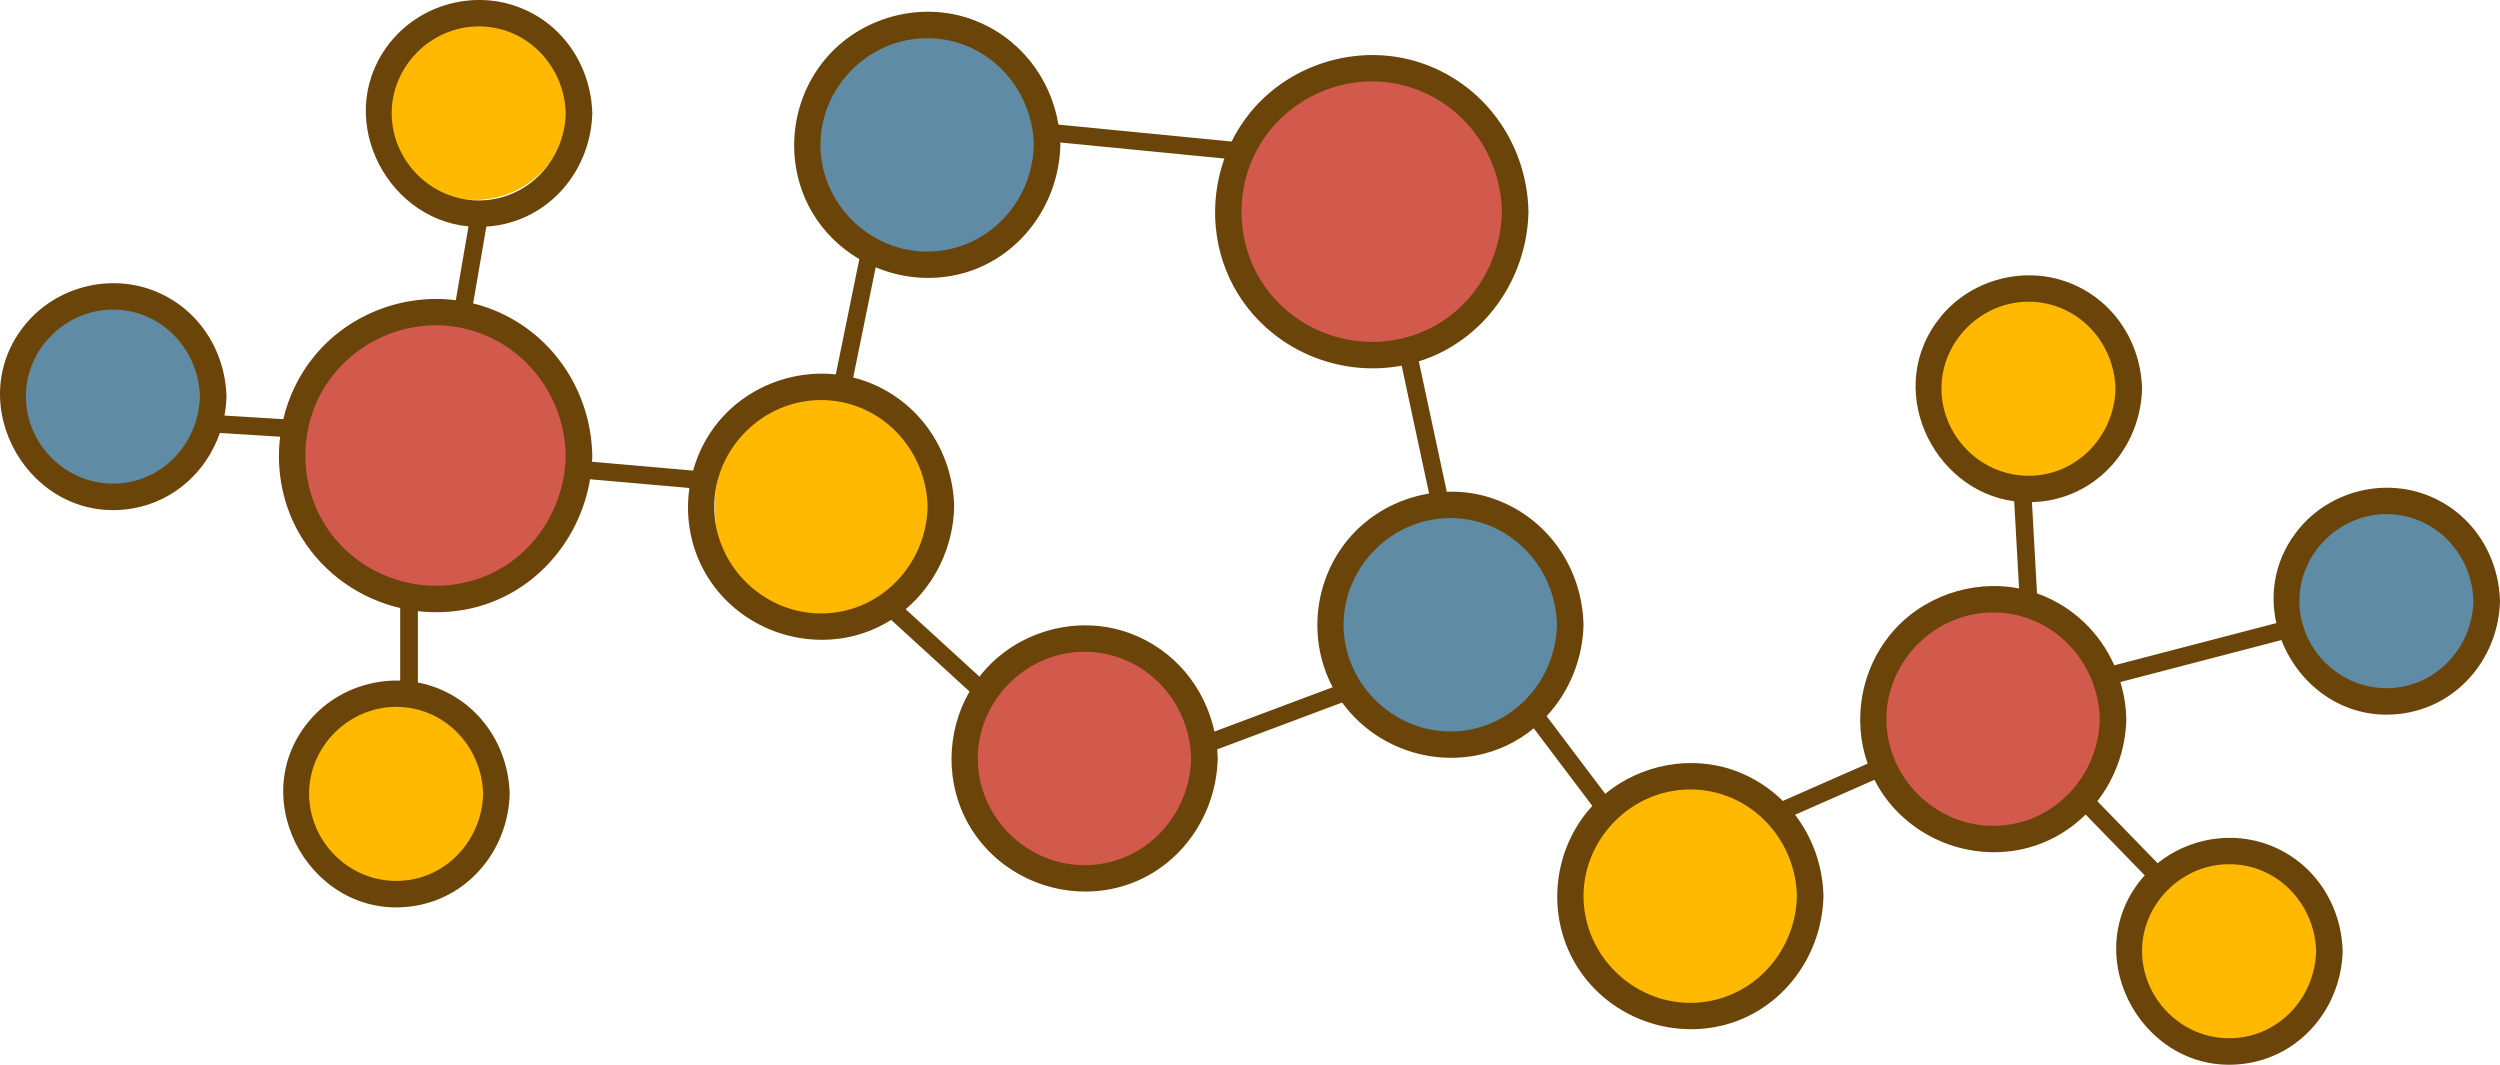 <?xml version="1.0" encoding="UTF-8"?><svg xmlns="http://www.w3.org/2000/svg" xmlns:xlink="http://www.w3.org/1999/xlink" height="615.4" preserveAspectRatio="xMidYMid meet" version="1.0" viewBox="0.0 0.0 1444.9 615.4" width="1444.9" zoomAndPan="magnify"><defs><clipPath id="a"><path d="M 0 0 L 1444.898 0 L 1444.898 615.379 L 0 615.379 Z M 0 0"/></clipPath></defs><g><g id="change1_1"><path d="M 249.398 179.496 C 204.43 179.496 167.844 216.086 167.844 261.055 C 167.844 306.027 204.43 342.613 249.398 342.613 C 294.367 342.613 330.957 306.027 330.957 261.055 C 330.957 216.086 294.367 179.496 249.398 179.496" fill="#d25a4d"/></g><g id="change1_2"><path d="M 1154.199 347.727 C 1116.75 347.727 1086.281 378.195 1086.281 415.645 C 1086.281 453.094 1116.75 483.559 1154.199 483.559 C 1191.648 483.559 1222.109 453.094 1222.109 415.645 C 1222.109 378.195 1191.648 347.727 1154.199 347.727" fill="#d25a4d"/></g><g id="change1_3"><path d="M 795.008 38.551 C 750.035 38.551 713.449 75.137 713.449 120.105 C 713.449 165.078 750.035 201.664 795.008 201.664 C 839.977 201.664 876.562 165.078 876.562 120.105 C 876.562 75.137 839.977 38.551 795.008 38.551" fill="#d25a4d"/></g><g id="change1_4"><path d="M 626.777 375.008 C 590.582 375.008 561.133 404.453 561.133 440.652 C 561.133 476.848 590.582 506.293 626.777 506.293 C 662.973 506.293 692.422 476.848 692.422 440.652 C 692.422 404.453 662.973 375.008 626.777 375.008" fill="#d25a4d"/></g><g id="change2_1"><path d="M 274.406 6.438 C 244.273 6.438 219.844 30.867 219.844 61 C 219.844 91.133 244.273 115.559 274.406 115.559 C 304.539 115.559 328.965 91.133 328.965 61 C 328.965 30.867 304.539 6.438 274.406 6.438" fill="#ffb900"/></g><g id="change2_2"><path d="M 227.801 402.004 C 198.297 402.004 174.379 427.957 174.379 459.973 C 174.379 491.992 198.297 517.945 227.801 517.945 C 257.309 517.945 281.227 491.992 281.227 459.973 C 281.227 427.957 257.309 402.004 227.801 402.004" fill="#ffb900"/></g><g id="change2_3"><path d="M 1170.109 163.301 C 1138.719 163.301 1113.281 188.746 1113.281 220.133 C 1113.281 251.523 1138.719 276.969 1170.109 276.969 C 1201.5 276.969 1226.949 251.523 1226.949 220.133 C 1226.949 188.746 1201.5 163.301 1170.109 163.301" fill="#ffb900"/></g><g id="change2_4"><path d="M 1288.328 492.938 C 1255.68 492.938 1229.219 517.367 1229.219 547.5 C 1229.219 577.633 1255.68 602.059 1288.328 602.059 C 1320.969 602.059 1347.43 577.633 1347.43 547.5 C 1347.43 517.367 1320.969 492.938 1288.328 492.938" fill="#ffb900"/></g><g id="change2_5"><path d="M 979.148 447.473 C 941.48 447.473 910.949 478.004 910.949 515.672 C 910.949 553.336 941.48 583.871 979.148 583.871 C 1016.809 583.871 1047.352 553.336 1047.352 515.672 C 1047.352 478.004 1016.809 447.473 979.148 447.473" fill="#ffb900"/></g><g id="change2_6"><path d="M 475.598 224.68 C 441.07 224.68 413.082 255.215 413.082 292.883 C 413.082 330.547 441.07 361.082 475.598 361.082 C 510.125 361.082 538.117 330.547 538.117 292.883 C 538.117 255.215 510.125 224.68 475.598 224.68" fill="#ffb900"/></g><g id="change3_1"><path d="M 837.062 290.895 C 800.242 290.895 770.281 322.379 770.281 361.082 C 770.281 399.785 800.242 431.273 837.062 431.273 C 873.887 431.273 903.844 399.785 903.844 361.082 C 903.844 322.379 873.887 290.895 837.062 290.895" fill="#608ba4"/></g><g id="change3_2"><path d="M 61.848 168.133 C 30.035 168.133 4.16 194.008 4.16 225.816 C 4.16 257.625 30.035 283.504 61.848 283.504 C 93.656 283.504 119.531 257.625 119.531 225.816 C 119.531 194.008 93.656 168.133 61.848 168.133" fill="#608ba4"/></g><g id="change3_3"><path d="M 533.57 11.27 C 494.867 11.27 463.379 42.758 463.379 81.461 C 463.379 120.16 494.867 151.648 533.57 151.648 C 572.273 151.648 603.758 120.16 603.758 81.461 C 603.758 42.758 572.273 11.27 533.57 11.27" fill="#608ba4"/></g><g id="change3_4"><path d="M 1380.398 295.438 C 1349.84 295.438 1324.98 320.297 1324.98 350.852 C 1324.98 381.406 1349.84 406.266 1380.398 406.266 C 1410.949 406.266 1435.809 381.406 1435.809 350.852 C 1435.809 320.297 1410.949 295.438 1380.398 295.438" fill="#608ba4"/></g><g clip-path="url(#a)" id="change4_1"><path d="M 1379.262 397.742 C 1351.75 397.742 1329.07 374.875 1328.961 347.441 C 1328.859 320.008 1351.91 297.145 1379.262 297.145 C 1407.238 297.145 1428.82 320.02 1429.559 347.441 C 1428.82 374.859 1407.238 397.742 1379.262 397.742 Z M 1151.922 477.309 C 1118.301 477.309 1090.262 449.262 1090.262 415.645 C 1090.262 382.027 1118.301 353.98 1151.922 353.98 C 1186.141 353.98 1212.828 382.012 1213.59 415.645 C 1212.828 449.266 1186.129 477.309 1151.922 477.309 Z M 1288.328 499.473 C 1316.309 499.473 1337.879 522.352 1338.621 549.773 C 1337.879 577.188 1316.309 600.07 1288.328 600.07 C 1260.809 600.07 1238.129 577.203 1238.031 549.773 C 1237.922 522.34 1260.98 499.473 1288.328 499.473 Z M 976.875 579.609 C 943.25 579.609 915.211 551.562 915.211 517.945 C 915.211 484.328 943.246 456.281 976.875 456.281 C 1011.09 456.281 1037.781 484.312 1038.539 517.945 C 1037.781 551.566 1011.078 579.609 976.875 579.609 Z M 838.199 422.746 C 804.574 422.746 776.535 394.699 776.535 361.082 C 776.535 327.465 804.57 299.418 838.199 299.418 C 872.414 299.418 899.109 327.453 899.863 361.082 C 899.109 394.707 872.402 422.746 838.199 422.746 Z M 653.012 365.98 C 622.844 354.867 587.715 364.633 567.391 389.43 C 566.945 389.973 566.555 390.551 566.129 391.105 C 551.902 378.105 537.68 365.105 523.457 352.105 C 540.449 337.73 550.949 316.09 551.473 292.883 C 550.746 260.602 531.277 231.746 500.695 220.484 C 498.199 219.562 495.66 218.84 493.109 218.203 C 497.441 196.969 501.777 175.734 506.113 154.5 C 519.844 160.242 535.207 162.148 550.348 159.352 C 586.762 152.621 612.035 120.086 612.852 83.73 C 612.844 83.266 612.789 82.809 612.77 82.348 C 644.398 85.438 676.023 88.531 707.652 91.625 C 698.562 117.09 700.867 146.199 715.484 169.836 C 735.285 201.855 773.227 218.211 810.109 211.336 C 815.391 235.969 820.672 260.602 825.953 285.234 C 807.805 288.242 790.75 297.57 778.812 312.137 C 759.27 335.984 755.809 370.004 770.234 397.191 C 747.453 405.73 724.676 414.27 701.895 422.812 C 696.312 397.098 678.566 375.391 653.012 365.98 Z M 626.777 500.043 C 593.152 500.043 565.113 471.996 565.113 438.379 C 565.113 404.762 593.148 376.711 626.777 376.711 C 660.992 376.711 687.688 404.746 688.441 438.379 C 687.688 472 660.98 500.043 626.777 500.043 Z M 474.461 354.547 C 440.84 354.547 412.797 326.5 412.797 292.883 C 412.797 259.266 440.836 231.219 474.461 231.219 C 508.676 231.219 535.371 259.25 536.129 292.883 C 535.371 326.504 508.664 354.547 474.461 354.547 Z M 474.18 83.73 C 474.18 50.113 502.215 22.066 535.844 22.066 C 570.059 22.066 596.754 50.102 597.508 83.73 C 596.754 117.355 570.043 145.398 535.844 145.398 C 502.219 145.398 474.18 117.352 474.18 83.73 Z M 727.973 83.949 C 743.84 57.227 775.633 42.559 806.281 48.262 C 842.137 54.934 867.359 86.316 868.039 122.379 C 867.445 153.84 848.176 182.754 818.066 193.336 C 788.746 203.645 755.734 194.797 735.453 171.281 C 714.641 147.148 711.75 111.273 727.973 83.949 Z M 277.008 334.285 C 247.688 344.594 214.672 335.746 194.395 312.23 C 173.578 288.098 170.688 252.223 186.91 224.898 C 202.777 198.176 234.574 183.508 265.223 189.211 C 301.074 195.883 326.297 227.266 326.977 263.328 C 326.387 294.785 307.113 323.703 277.008 334.285 Z M 279.238 458.84 C 278.496 486.254 256.918 509.137 228.938 509.137 C 201.426 509.137 178.746 486.27 178.641 458.84 C 178.535 431.402 201.59 408.539 228.938 408.539 C 256.918 408.539 278.496 431.414 279.238 458.84 Z M 65.258 279.527 C 37.746 279.527 15.062 256.66 14.957 229.227 C 14.852 201.793 37.906 178.93 65.258 178.93 C 93.238 178.93 114.816 201.805 115.555 229.227 C 114.816 256.645 93.238 279.527 65.258 279.527 Z M 226.383 65.547 C 226.273 38.113 249.328 15.246 276.68 15.246 C 304.66 15.246 326.238 38.121 326.977 65.547 C 326.238 92.961 304.66 115.844 276.68 115.844 C 249.168 115.844 226.484 92.977 226.383 65.547 Z M 1122.09 224.68 C 1121.98 197.246 1145.031 174.383 1172.379 174.383 C 1200.371 174.383 1221.941 197.258 1222.68 224.68 C 1221.941 252.098 1200.359 274.98 1172.379 274.98 C 1144.871 274.98 1122.191 252.113 1122.09 224.68 Z M 1402.469 286.059 C 1376.66 276.238 1346.5 284.207 1328.871 305.43 C 1315.012 322.113 1311.59 342.008 1315.621 360.133 C 1284.398 368.27 1253.191 376.402 1221.969 384.539 C 1213.672 365.828 1198.359 350.688 1178.16 343.246 C 1177.879 343.145 1177.59 343.074 1177.309 342.973 C 1176.34 325.387 1175.359 307.801 1174.379 290.215 C 1177.48 290.121 1180.621 289.848 1183.828 289.293 C 1215.379 283.82 1237.18 256.094 1238.031 224.68 C 1237.301 197.527 1221.309 173.086 1195.59 163.297 C 1169.789 153.477 1139.621 161.445 1121.988 182.668 C 1088.121 223.438 1116.391 283.387 1164.121 289.703 C 1165.059 306.508 1165.988 323.309 1166.93 340.109 C 1139.629 334.754 1110.379 344.926 1092.539 366.695 C 1075.422 387.582 1070.648 416.27 1079.41 441.34 C 1063.07 448.527 1046.738 455.719 1030.398 462.906 C 1022.82 455.43 1013.641 449.426 1003.109 445.547 C 977.535 436.129 948.426 441.758 927.762 458.785 C 916.469 443.828 905.18 428.871 893.887 413.91 C 906.906 399.887 914.762 381.066 915.211 361.082 C 914.484 328.801 895.016 299.949 864.434 288.684 C 855.289 285.316 845.688 283.895 836.18 284.199 C 830.797 259.086 825.41 233.973 820.023 208.859 C 857.312 197.238 882.645 161.594 883.383 122.379 C 882.668 84.402 859.523 50.301 823.562 37.148 C 787.91 24.109 746.695 35.598 722.703 64.898 C 718.402 70.152 714.777 75.836 711.82 81.801 C 678.461 78.539 645.102 75.277 611.742 72.016 C 607.168 44.629 588.902 21.215 562.074 11.336 C 531.91 0.223 496.777 9.988 476.457 34.785 C 456.25 59.441 453.176 94.992 469.348 122.602 C 476.07 134.086 485.598 143.277 496.66 149.77 C 492.125 171.973 487.594 194.176 483.062 216.379 C 457.688 213.648 431.527 223.859 415.074 243.934 C 408.238 252.277 403.414 261.879 400.582 271.988 C 381.113 270.281 361.648 268.574 342.18 266.871 C 342.246 265.691 342.301 264.512 342.32 263.328 C 341.605 225.352 318.465 191.25 282.504 178.098 C 279.52 177.008 276.496 176.102 273.449 175.352 C 275.996 160.555 278.543 145.758 281.09 130.961 C 283.406 130.805 285.742 130.57 288.121 130.156 C 319.672 124.684 341.477 96.957 342.32 65.547 C 341.59 38.391 325.605 13.953 299.887 4.164 C 274.082 -5.66 243.914 2.309 226.285 23.531 C 191.863 64.969 221.629 126.223 270.777 130.84 C 268.332 145.055 265.883 159.273 263.438 173.492 C 232.98 169.633 201.445 181.664 181.641 205.848 C 172.844 216.59 166.844 229.117 163.723 242.27 C 152.391 241.57 141.062 240.871 129.73 240.172 C 130.398 236.594 130.801 232.938 130.898 229.227 C 130.168 202.074 114.184 177.633 88.465 167.844 C 62.66 158.023 32.492 165.992 14.863 187.215 C -23.453 233.34 17.742 304.062 76.699 293.84 C 100.938 289.637 119.41 272.289 127.062 250.234 C 138.676 250.953 150.293 251.672 161.91 252.391 C 159.457 272.371 163.492 293.109 174.422 310.781 C 187.395 331.758 208.148 346.008 231.289 351.414 C 231.289 365.395 231.289 379.371 231.289 393.348 C 211.406 392.742 191.559 401.156 178.547 416.824 C 140.227 462.949 181.426 533.672 240.383 523.449 C 271.93 517.977 293.734 490.246 294.582 458.84 C 293.848 431.684 277.863 407.242 252.148 397.453 C 248.672 396.133 245.113 395.156 241.52 394.469 C 241.52 380.715 241.52 366.961 241.52 353.211 C 250.645 354.281 260.008 354.004 269.301 352.242 C 307.199 345.07 334.898 313.816 341.039 277 C 360.176 278.676 379.309 280.352 398.441 282.027 C 396.02 298.914 399.055 316.535 407.965 331.75 C 424.352 359.727 457.195 374.375 488.965 368.5 C 498.512 366.738 507.277 363.184 515.055 358.27 C 530.152 372.07 545.246 385.867 560.344 399.664 C 546.727 423.289 546.23 453.258 560.281 477.246 C 576.668 505.223 609.512 519.867 641.281 513.996 C 677.695 507.266 702.969 474.73 703.785 438.379 C 703.746 436.605 703.629 434.852 703.477 433.102 C 727.555 424.074 751.633 415.047 775.711 406.023 C 793.066 429.992 823.328 442.133 852.703 436.703 C 865.531 434.328 876.973 428.746 886.453 420.93 C 897.746 435.887 909.035 450.848 920.328 465.805 C 919.367 466.852 918.395 467.891 917.488 468.996 C 897.281 493.656 894.207 529.203 910.379 556.812 C 926.766 584.789 959.609 599.438 991.379 593.562 C 1027.789 586.832 1053.07 554.297 1053.891 517.945 C 1053.488 500.512 1047.602 484.105 1037.469 470.902 C 1052.781 464.164 1068.078 457.43 1083.391 450.691 C 1084.051 451.973 1084.691 453.262 1085.43 454.512 C 1101.809 482.488 1134.66 497.137 1166.43 491.262 C 1181.711 488.438 1195.02 481.055 1205.398 470.762 C 1216.789 482.484 1228.191 494.207 1239.578 505.93 C 1239.031 506.539 1238.461 507.125 1237.93 507.758 C 1199.621 553.883 1240.809 624.605 1299.77 614.383 C 1331.32 608.91 1353.121 581.184 1353.969 549.773 C 1353.238 522.617 1337.25 498.18 1311.531 488.391 C 1289.73 480.09 1264.852 484.531 1247.012 498.895 C 1235.398 486.953 1223.801 475.012 1212.191 463.07 C 1222.449 449.785 1228.539 433.164 1228.93 415.645 C 1228.77 408.246 1227.57 401.051 1225.531 394.184 C 1256.551 386.102 1287.559 378.02 1318.578 369.934 C 1329.129 397.277 1357 417.898 1390.699 412.055 C 1422.25 406.582 1444.059 378.855 1444.898 347.441 C 1444.172 320.289 1428.191 295.848 1402.469 286.059" fill="#6b4409"/></g></g></svg>